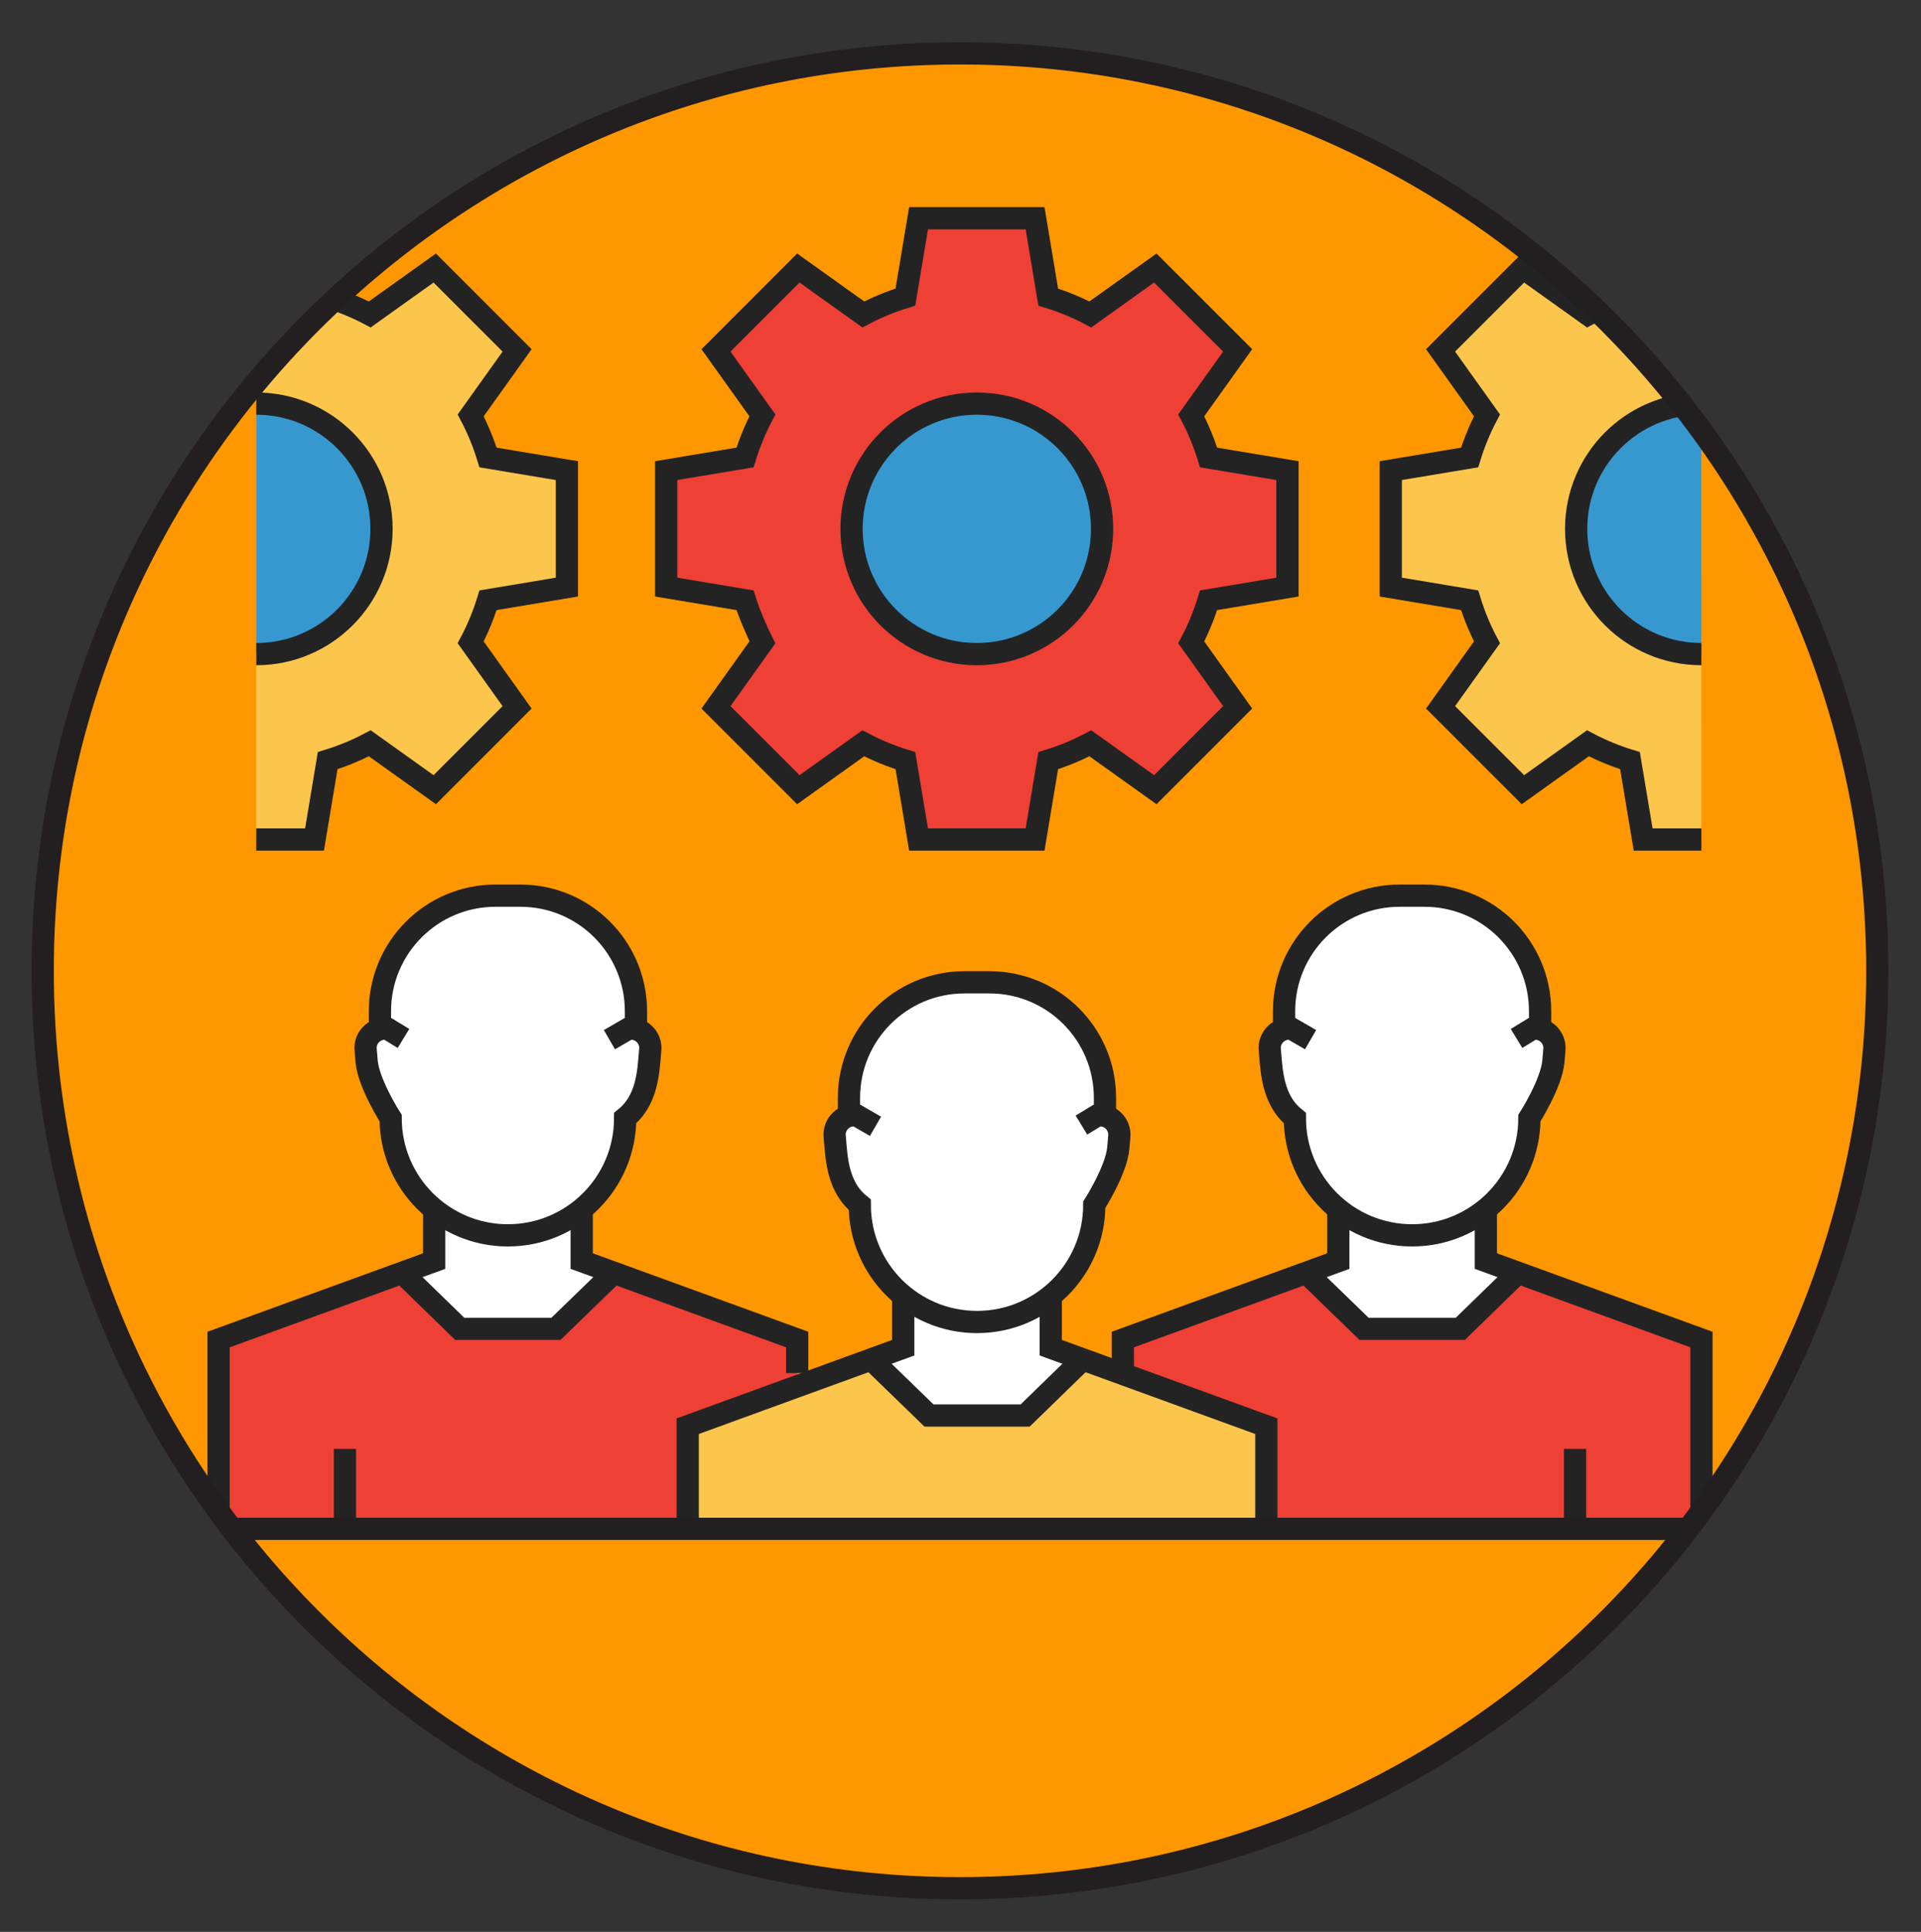 <?xml version="1.0" encoding="UTF-8"?>
<!-- Generated by Pixelmator Pro 3.6.5 -->
<svg width="180" height="181" viewBox="0 0 180 181" xmlns="http://www.w3.org/2000/svg">
    <rect x="0" y="0" width="180" height="181" fill="#333333" stroke="none"/>
    <path id="Percorso-copia" fill="#ff9700" stroke="none" d="M 175.909 90.045 C 175.909 137.517 137.426 176 89.955 176 C 42.483 176 4 137.517 4 90.045 C 4 42.574 42.483 4.091 89.955 4.091 C 137.426 4.091 175.909 42.574 175.909 90.045 Z"/>
    <g id="Gruppo-copia">
        <clipPath id="clipPath1">
            <path d="M 89.955 5 C 42.483 5 4 43.483 4 90.954 C 4 110.625 10.608 128.753 21.725 143.238 L 158.181 143.242 C 169.3 128.756 175.909 110.627 175.909 90.954 C 175.909 43.483 137.426 5 89.955 5 Z"/>
        </clipPath>
        <g id="Gruppo" clip-path="url(#clipPath1)">
            <g id="g1">
                <path id="Percorso" fill="#ffffff" stroke="none" d="M 144.308 96.452 L 144.308 94.741 C 144.308 88.761 139.461 83.915 133.482 83.915 L 131.145 83.915 C 125.166 83.915 120.319 88.761 120.319 94.741 L 120.319 96.452 C 119.505 96.67 118.902 97.43 118.978 98.337 L 119.07 99.424 C 119.247 101.511 119.703 103.436 121.331 104.753 C 121.331 110.822 126.251 115.741 132.318 115.741 C 138.387 115.741 143.306 110.822 143.306 104.753 C 143.306 104.753 145.38 101.511 145.557 99.424 L 145.649 98.337 C 145.725 97.43 145.122 96.67 144.308 96.452 Z"/>
                <path id="path1" fill="#ffffff" stroke="none" d="M 103.638 104.507 L 103.638 102.796 C 103.638 96.817 98.791 91.97 92.812 91.97 L 90.475 91.97 C 84.495 91.97 79.649 96.817 79.649 102.796 L 79.649 104.507 C 78.835 104.725 78.232 105.485 78.308 106.392 L 78.4 107.479 C 78.576 109.566 79.033 111.491 80.661 112.808 C 80.661 118.877 85.58 123.796 91.648 123.796 C 97.716 123.796 102.636 118.877 102.636 112.808 C 102.636 112.808 104.71 109.566 104.887 107.479 L 104.978 106.392 C 105.055 105.485 104.452 104.725 103.638 104.507 Z"/>
                <path id="path2" fill="#ffffff" stroke="none" d="M 59.357 96.525 L 59.357 94.814 C 59.357 88.835 54.51 83.987 48.531 83.987 L 46.193 83.987 C 40.215 83.987 35.368 88.835 35.368 94.814 L 35.368 96.525 C 34.554 96.743 33.95 97.503 34.027 98.41 L 34.119 99.497 C 34.295 101.584 34.752 103.509 36.38 104.827 C 36.38 110.895 41.3 115.814 47.367 115.814 C 53.435 115.814 58.355 110.895 58.355 104.827 C 58.355 104.827 60.429 101.584 60.606 99.497 L 60.698 98.41 C 60.773 97.503 60.171 96.744 59.357 96.525 Z"/>
                <path id="path3" fill="#ffffff" stroke="none" d="M 57.507 119.251 L 52.092 124.5 L 43.079 124.5 L 37.685 119.251 C 38.684 118.884 39.683 118.517 40.682 118.15 C 40.682 116.531 40.682 114.913 40.682 113.295 C 41.375 113.856 43.877 115.74 47.591 115.741 C 51.309 115.742 53.813 113.856 54.506 113.295 C 54.506 114.913 54.506 116.531 54.506 118.15 C 55.507 118.517 56.507 118.884 57.507 119.251 Z"/>
                <path id="path4" fill="#ffffff" stroke="none" d="M 101.402 127.853 L 95.988 133.101 L 86.974 133.101 L 81.58 127.853 C 82.579 127.485 83.578 127.118 84.577 126.751 C 84.577 125.133 84.577 123.515 84.577 121.896 C 85.27 122.457 87.772 124.341 91.486 124.342 C 95.204 124.343 97.708 122.457 98.401 121.896 C 98.401 123.515 98.401 125.133 98.401 126.751 C 99.402 127.118 100.402 127.485 101.402 127.853 Z"/>
                <path id="path5" fill="#ffffff" stroke="none" d="M 142.317 120.027 L 136.903 125.275 L 127.89 125.275 L 122.495 120.027 C 123.495 119.66 124.493 119.292 125.492 118.925 C 125.492 117.307 125.492 115.688 125.492 114.07 C 126.186 114.631 128.687 116.515 132.401 116.516 C 136.119 116.517 138.624 114.631 139.317 114.07 C 139.317 115.688 139.317 117.307 139.317 118.925 C 140.317 119.292 141.317 119.66 142.317 120.027 Z"/>
                <path id="path6" fill="#ef4036" stroke="none" d="M 74.7 145.639 L 74.7 125.502 C 68.969 123.418 63.238 121.335 57.507 119.251 C 55.702 121.001 53.897 122.75 52.092 124.5 C 49.088 124.5 46.084 124.5 43.079 124.5 C 41.281 122.75 39.483 121.001 37.685 119.251 C 31.95 121.335 26.216 123.418 20.482 125.502 L 20.482 145.639 L 74.7 145.639 Z"/>
                <path id="path7" fill="#ef4036" stroke="none" d="M 159.428 146.001 L 159.428 125.864 C 153.696 123.78 147.965 121.697 142.234 119.613 C 140.43 121.363 138.625 123.112 136.82 124.862 C 133.815 124.862 130.811 124.862 127.807 124.862 C 126.009 123.112 124.21 121.363 122.412 119.613 C 116.678 121.697 110.943 123.78 105.209 125.864 L 105.209 146.001 L 159.428 146.001 Z"/>
                <path id="path8" fill="#fcc64c" stroke="none" d="M 118.835 154.118 L 118.835 133.537 C 113.104 131.408 107.373 129.278 101.642 127.148 C 99.837 128.937 98.032 130.725 96.228 132.513 C 93.223 132.513 90.219 132.513 87.214 132.513 C 85.416 130.725 83.618 128.937 81.82 127.148 C 76.086 129.278 70.351 131.408 64.617 133.537 L 64.617 154.118 L 118.835 154.118 Z"/>
                <path id="path9" fill="#fcc64c" stroke="none" d="M 24.009 78.652 L 29.472 78.652 L 30.703 71.263 C 32.055 70.848 33.377 70.31 34.647 69.637 L 40.736 73.986 L 48.452 66.27 L 44.103 60.181 C 44.776 58.91 45.314 57.589 45.728 56.237 L 53.118 55.005 L 53.118 44.093 L 45.728 42.861 C 45.314 41.509 44.776 40.188 44.103 38.917 L 48.452 32.828 L 40.736 25.112 L 34.647 29.461 C 33.377 28.788 32.055 28.25 30.703 27.835 L 29.472 20.446 L 24.015 20.446 L 24.009 78.652 Z"/>
                <path id="path10" fill="#3698ce" stroke="none" d="M 24.009 61.284 C 30.49 61.284 35.744 56.03 35.744 49.549 C 35.744 43.068 30.49 37.814 24.009 37.814 L 24.009 61.284 Z"/>
                <path id="path11" fill="#fcc64c" stroke="none" d="M 159.423 20.446 L 153.96 20.446 L 152.729 27.835 C 151.377 28.25 150.055 28.788 148.785 29.461 L 142.696 25.112 L 134.98 32.828 L 139.329 38.917 C 138.656 40.188 138.119 41.509 137.704 42.861 L 130.314 44.092 L 130.314 55.005 L 137.704 56.237 C 138.119 57.589 138.656 58.91 139.329 60.181 L 134.98 66.27 L 142.696 73.986 L 148.785 69.637 C 150.055 70.31 151.377 70.848 152.729 71.263 L 153.96 78.652 L 159.417 78.652 L 159.423 20.446 Z"/>
                <path id="path12" fill="#3698ce" stroke="none" d="M 159.423 37.814 C 152.942 37.814 147.688 43.068 147.688 49.549 C 147.688 56.03 152.942 61.284 159.423 61.284 L 159.423 37.814 Z"/>
                <path id="path13" fill="#3698ce" stroke="none" d="M 91.527 37.814 C 85.046 37.814 79.792 43.068 79.792 49.549 C 79.792 56.03 85.046 61.284 91.527 61.284 L 91.532 61.284 C 98.013 61.284 103.267 56.03 103.267 49.549 C 103.267 43.068 98.013 37.814 91.532 37.814 L 91.527 37.814 Z"/>
                <path id="path14" fill="#ef4036" stroke="none" d="M 120.636 55.005 L 120.636 44.093 L 113.246 42.861 C 112.832 41.509 112.293 40.188 111.62 38.918 L 115.97 32.828 L 108.253 25.112 L 102.164 29.46 C 100.894 28.788 99.573 28.25 98.22 27.835 L 96.989 20.446 L 91.533 20.446 L 91.527 20.446 L 86.07 20.446 L 84.838 27.835 C 83.486 28.25 82.165 28.788 80.895 29.46 L 74.806 25.112 L 67.089 32.828 L 71.438 38.918 C 70.765 40.188 70.228 41.509 69.813 42.861 L 62.423 44.093 L 62.423 55.005 L 69.813 56.237 C 70.228 57.589 70.959 59.217 71.438 60.18 L 67.089 66.27 L 74.806 73.986 L 80.895 69.637 C 82.165 70.31 83.486 70.848 84.838 71.262 L 86.07 78.652 L 91.527 78.652 L 91.533 78.652 L 96.989 78.652 L 98.22 71.262 C 99.573 70.848 100.894 70.31 102.164 69.637 L 108.253 73.986 L 115.97 66.27 L 111.62 60.18 C 112.293 58.91 112.832 57.589 113.246 56.237 L 120.636 55.005 Z M 91.532 61.284 L 91.527 61.284 C 85.046 61.284 79.792 56.03 79.792 49.549 C 79.792 43.068 85.046 37.814 91.527 37.814 L 91.532 37.814 C 98.013 37.814 103.267 43.068 103.267 49.549 C 103.267 56.03 98.013 61.284 91.532 61.284 Z"/>
                <g id="g2">
                    <g id="g3">
                        <g id="g4">
                            <g id="g5">
                                <g id="g6">
                                    <g id="g7">
                                        <path id="path15" fill="none" stroke="#232323" stroke-width="2.083" d="M 101.332 105.409 L 102.801 104.513 C 103.958 104.335 104.977 105.287 104.879 106.454 L 104.787 107.541 C 104.611 109.628 102.536 112.871 102.536 112.871 C 102.536 118.939 97.617 123.858 91.549 123.858 L 91.549 123.858 C 85.48 123.858 80.562 118.939 80.562 112.871 L 80.562 112.871 C 78.933 111.553 78.477 109.628 78.301 107.541 L 78.209 106.454 C 78.11 105.287 79.129 104.335 80.287 104.513 L 82.034 105.524"/>
                                        <path id="path16" fill="none" stroke="#232323" stroke-width="2.083" d="M 79.549 104.908 L 79.549 102.858 C 79.549 96.879 84.396 92.032 90.375 92.032 L 92.712 92.032 C 98.691 92.032 103.538 96.879 103.538 102.858 L 103.538 104.908"/>
                                    </g>
                                    <path id="path17" fill="none" stroke="#232323" stroke-width="2.083" d="M 98.458 121.412 L 98.458 126.267 L 118.658 133.62 L 118.658 154.118"/>
                                    <path id="path18" fill="none" stroke="#232323" stroke-width="2.083" d="M 84.633 121.412 L 84.633 126.267 L 64.44 133.62 L 64.44 154.118"/>
                                    <g id="g8">
                                        <path id="path19" fill="none" stroke="#232323" stroke-width="2.083" d="M 81.633 127.368 L 87.047 132.617 L 96.06 132.617 L 101.455 127.368"/>
                                    </g>
                                    <path id="path20" fill="none" stroke="#232323" stroke-width="2.083" d="M 106.816 143.869 L 106.816 154.118"/>
                                    <path id="path21" fill="none" stroke="#232323" stroke-width="2.083" d="M 76.282 143.869 L 76.282 154.118"/>
                                </g>
                            </g>
                            <g id="g9">
                                <g id="g10">
                                    <g id="g11">
                                        <path id="path22" fill="none" stroke="#232323" stroke-width="2.083" d="M 142.102 97.292 L 143.57 96.395 C 144.728 96.217 145.747 97.169 145.648 98.336 L 145.556 99.423 C 145.38 101.51 143.305 104.753 143.305 104.753 C 143.305 110.821 138.386 115.74 132.318 115.74 L 132.318 115.74 C 126.25 115.74 121.331 110.821 121.331 104.753 L 121.331 104.753 C 119.703 103.436 119.246 101.51 119.07 99.423 L 118.978 98.336 C 118.88 97.169 119.899 96.217 121.056 96.395 L 122.803 97.407"/>
                                        <path id="path23" fill="none" stroke="#232323" stroke-width="2.083" d="M 120.319 96.791 L 120.319 94.741 C 120.319 88.762 125.166 83.915 131.145 83.915 L 133.482 83.915 C 139.461 83.915 144.308 88.762 144.308 94.741 L 144.308 96.791"/>
                                    </g>
                                    <path id="path24" fill="none" stroke="#232323" stroke-width="2.083" d="M 139.227 113.295 L 139.227 118.149 L 159.427 125.502 L 159.427 146"/>
                                    <path id="path25" fill="none" stroke="#232323" stroke-width="2.083" d="M 125.402 113.295 L 125.402 118.149 L 105.209 125.502 L 105.209 128.64"/>
                                    <g id="g12">
                                        <path id="path26" fill="none" stroke="#232323" stroke-width="2.083" d="M 122.402 119.251 L 127.817 124.5 L 136.83 124.5 L 142.224 119.251"/>
                                    </g>
                                    <path id="path27" fill="none" stroke="#232323" stroke-width="2.083" d="M 147.585 135.751 L 147.585 146"/>
                                </g>
                            </g>
                            <g id="g13">
                                <g id="g14">
                                    <g id="g15">
                                        <path id="path28" fill="none" stroke="#232323" stroke-width="2.083" d="M 37.807 97.292 L 36.338 96.395 C 35.181 96.217 34.162 97.169 34.26 98.336 L 34.352 99.423 C 34.528 101.51 36.603 104.753 36.603 104.753 C 36.603 110.821 41.522 115.74 47.59 115.74 L 47.59 115.74 C 53.659 115.74 58.578 110.821 58.578 104.753 L 58.578 104.753 C 60.206 103.436 60.663 101.51 60.838 99.423 L 60.93 98.336 C 61.029 97.169 60.01 96.217 58.853 96.395 L 57.105 97.407"/>
                                        <path id="path29" fill="none" stroke="#232323" stroke-width="2.083" d="M 59.59 96.791 L 59.59 94.741 C 59.59 88.762 54.743 83.915 48.764 83.915 L 46.427 83.915 C 40.448 83.915 35.601 88.762 35.601 94.741 L 35.601 96.791"/>
                                    </g>
                                    <path id="path30" fill="none" stroke="#232323" stroke-width="2.083" d="M 40.682 113.295 L 40.682 118.149 L 20.482 125.502 L 20.482 145.639"/>
                                    <path id="path31" fill="none" stroke="#232323" stroke-width="2.083" d="M 54.506 113.295 L 54.506 118.149 L 74.7 125.502 L 74.7 128.64"/>
                                    <g id="g16">
                                        <path id="path32" fill="none" stroke="#232323" stroke-width="2.083" d="M 57.506 119.251 L 52.092 124.5 L 43.079 124.5 L 37.685 119.251"/>
                                    </g>
                                    <path id="path33" fill="none" stroke="#232323" stroke-width="2.083" d="M 32.323 135.751 L 32.323 145.639"/>
                                </g>
                            </g>
                        </g>
                    </g>
                    <g id="g17">
                        <g id="g18">
                            <path id="path34" fill="none" stroke="#232323" stroke-width="2.083" d="M 91.526 20.446 L 86.07 20.446 L 84.838 27.835 C 83.486 28.25 82.165 28.788 80.894 29.461 L 74.805 25.112 L 67.089 32.828 L 71.438 38.917 C 70.765 40.188 70.228 41.509 69.812 42.861 L 62.423 44.093 L 62.423 55.005 L 69.812 56.237 C 70.228 57.589 70.958 59.218 71.438 60.181 L 67.089 66.27 L 74.805 73.986 L 80.894 69.637 C 82.165 70.31 83.486 70.848 84.838 71.263 L 86.07 78.652 L 91.533 78.652 L 91.526 78.652 L 96.989 78.652 L 98.22 71.263 C 99.572 70.848 100.894 70.31 102.164 69.637 L 108.253 73.986 L 115.97 66.27 L 111.62 60.181 C 112.293 58.91 112.831 57.589 113.246 56.237 L 120.635 55.005 L 120.635 44.093 L 113.246 42.861 C 112.831 41.509 112.293 40.188 111.62 38.917 L 115.97 32.828 L 108.253 25.112 L 102.164 29.461 C 100.894 28.788 99.572 28.25 98.22 27.835 L 96.989 20.446 L 91.533 20.446 L 91.526 20.446 Z"/>
                            <path id="path35" fill="none" stroke="#232323" stroke-width="2.083" d="M 91.527 37.814 C 85.046 37.814 79.792 43.068 79.792 49.549 C 79.792 56.03 85.046 61.284 91.527 61.284 L 91.532 61.284 C 98.012 61.284 103.267 56.03 103.267 49.549 C 103.267 43.068 98.012 37.814 91.532 37.814 L 91.527 37.814 Z"/>
                        </g>
                    </g>
                    <path id="path36" fill="none" stroke="#232323" stroke-width="2.083" d="M 159.427 20.446 L 153.965 20.446 L 152.733 27.835 C 151.381 28.25 150.06 28.788 148.789 29.461 L 142.7 25.112 L 134.984 32.828 L 139.333 38.917 C 138.66 40.188 138.122 41.509 137.708 42.861 L 130.318 44.092 L 130.318 55.005 L 137.708 56.237 C 138.122 57.589 138.66 58.91 139.333 60.181 L 134.984 66.27 L 142.7 73.986 L 148.789 69.637 C 150.06 70.31 151.381 70.848 152.733 71.263 L 153.965 78.652 L 159.421 78.652"/>
                    <path id="path37" fill="none" stroke="#232323" stroke-width="2.083" d="M 159.422 37.814 C 152.94 37.814 147.687 43.068 147.687 49.549 C 147.687 56.03 152.94 61.284 159.422 61.284"/>
                    <path id="path38" fill="none" stroke="#232323" stroke-width="2.083" d="M 24.009 78.652 L 29.471 78.652 L 30.703 71.263 C 32.055 70.848 33.376 70.31 34.647 69.637 L 40.736 73.986 L 48.452 66.27 L 44.103 60.181 C 44.776 58.91 45.313 57.589 45.728 56.237 L 53.118 55.005 L 53.118 44.093 L 45.728 42.861 C 45.313 41.509 44.776 40.188 44.103 38.917 L 48.452 32.828 L 40.736 25.112 L 34.647 29.461 C 33.376 28.788 32.055 28.25 30.703 27.835 L 29.471 20.446 L 24.015 20.446"/>
                    <path id="path39" fill="none" stroke="#232323" stroke-width="2.083" d="M 24.014 61.284 C 30.495 61.284 35.749 56.03 35.749 49.549 C 35.749 43.068 30.495 37.814 24.014 37.814"/>
                </g>
            </g>
        </g>
        <path id="path40" fill="none" stroke="#231f20" stroke-width="2.083" d="M 175.909 90.955 C 175.909 138.426 137.426 176.909 89.955 176.909 C 42.483 176.909 4 138.426 4 90.955 C 4 43.483 42.483 5 89.955 5 C 137.426 5 175.909 43.483 175.909 90.955 Z"/>
        <path id="path41" fill="none" stroke="#231f20" stroke-width="2.083" d="M 21.732 143.237 L 158.177 143.237"/>
    </g>
</svg>
